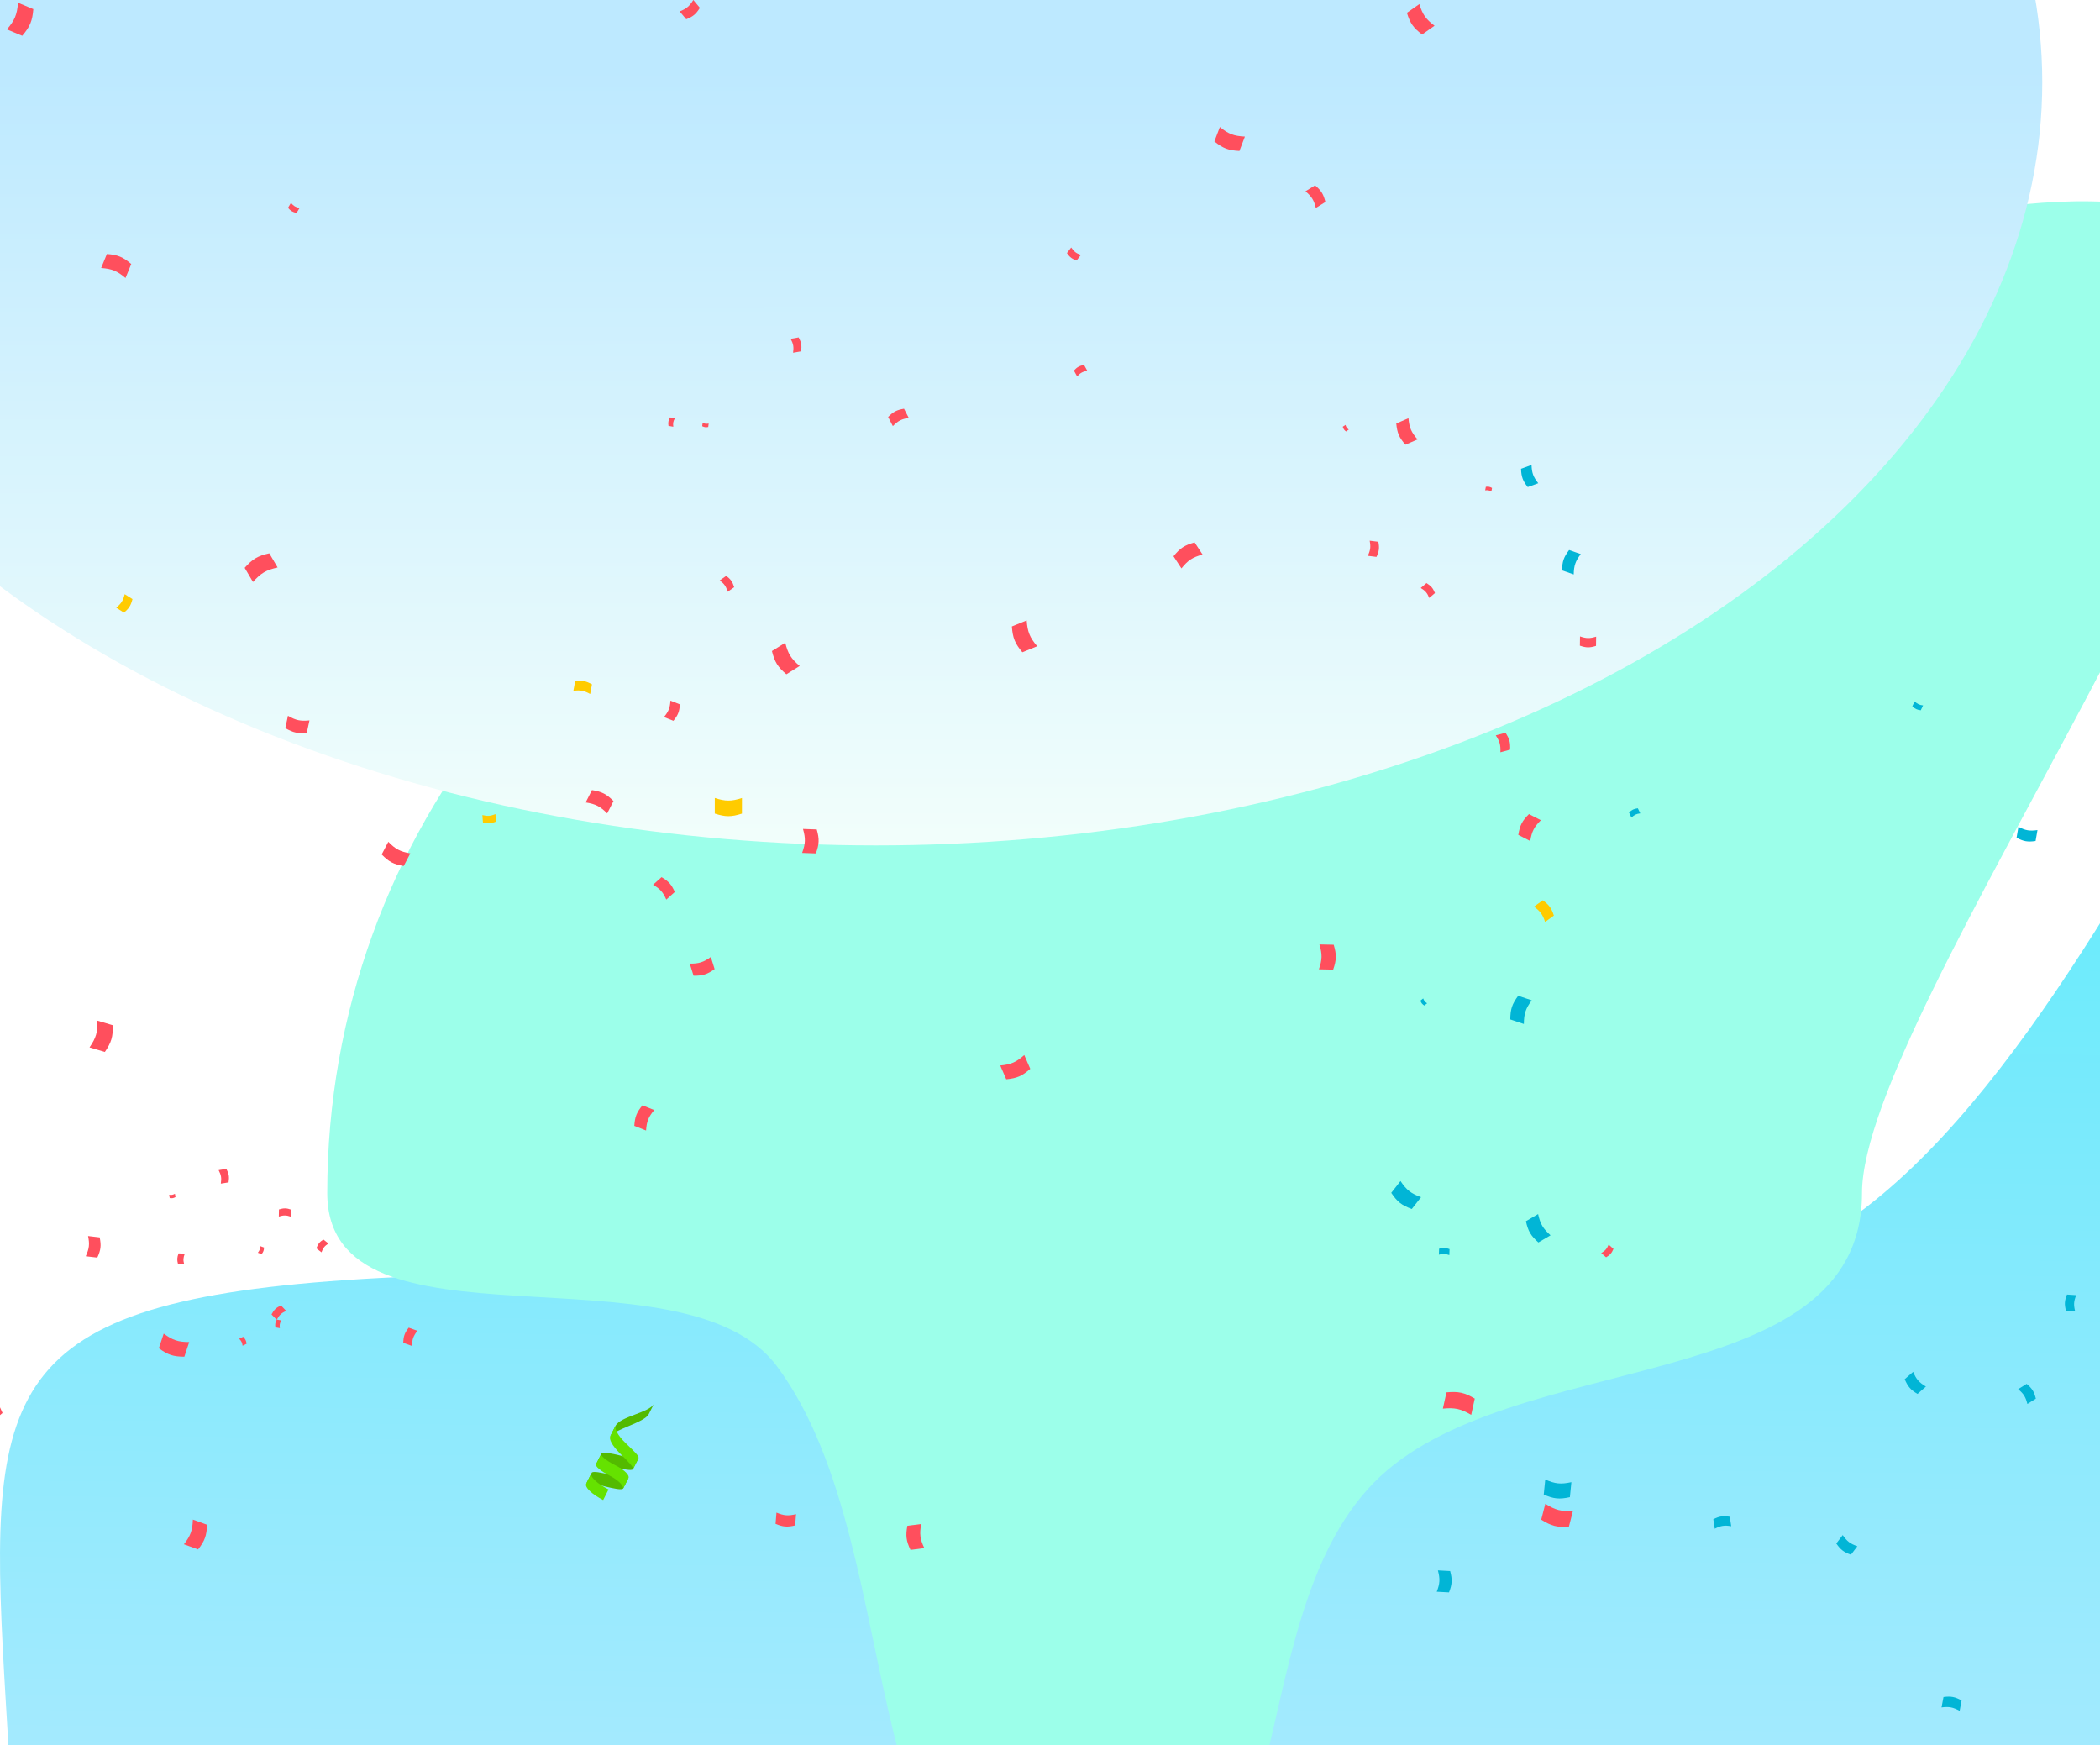 <?xml version="1.0" encoding="UTF-8"?> <svg xmlns="http://www.w3.org/2000/svg" width="1200" height="997" viewBox="0 0 1200 997" fill="none"><g clip-path="url(#clip0_720_102)"><rect width="1200" height="997" fill="white"></rect><g clip-path="url(#clip1_720_102)"><rect width="1200" height="997" transform="matrix(-1 0 0 -1 1200 997)" fill="white"></rect><g filter="url(#filter0_f_720_102)"><path d="M960.769 730.487C-173.443 730.487 11.128 656.546 11.128 1174.83C11.128 1693.12 1048.09 1620.98 1427.89 1174.83C1612.14 958.399 1907.15 275.549 1427.89 223.222C1313.37 210.718 1179.52 730.487 960.769 730.487Z" fill="url(#paint0_linear_720_102)"></path></g><g filter="url(#filter1_f_720_102)"><path d="M187.003 681.637C187.003 578.041 223.424 482.895 284.242 408.137C364.628 309.327 487.635 246.137 625.503 246.137C763.371 246.137 1192.12 43.327 1272.5 142.137C1333.32 216.895 1064 578.041 1064 681.637C1064 799.641 861.746 768.705 785.003 847.137C705.325 928.568 748.863 1117.14 625.503 1117.14C480.779 1117.14 523.864 888.006 444.003 780.637C390.226 708.336 187.003 778.424 187.003 681.637Z" fill="#9CFFEA"></path></g><g filter="url(#filter2_f_720_102)"><path d="M-172.026 -100.577C-241.261 -177.639 -277.756 -272.757 -282.477 -369.014C-288.716 -496.239 -239.445 -625.452 -136.888 -717.592C-34.331 -809.731 149.062 -1247.14 274.895 -1227.36C370.099 -1212.39 411.119 -763.753 480.354 -686.69C559.218 -598.91 388.089 -486.751 383.419 -377.118C378.57 -263.294 536.98 -152.119 445.216 -69.675C337.56 27.046 216.477 -172.193 85.314 -198.69C-3.009 -216.533 -107.342 -28.579 -172.026 -100.577Z" fill="#CBF8F9"></path></g><g filter="url(#filter3_f_720_102)"><ellipse cx="500.5" cy="47" rx="666.5" ry="436" transform="rotate(180 500.5 47)" fill="url(#paint1_linear_720_102)"></ellipse></g><path d="M-14.029 805.706C-8.481 805.113 -5.861 803.941 -1.719 800.208C-0.454 803.035 0.178 804.446 1.439 807.273C-2.703 811.008 -5.322 812.179 -10.871 812.773C-12.133 809.945 -12.765 808.534 -14.029 805.706Z" fill="#FF4F5D"></path><path d="M66.406 347.208C69.305 344.786 70.339 343.141 71.264 339.479C73.039 340.594 73.927 341.153 75.703 342.267C74.775 345.928 73.743 347.575 70.843 349.995C69.07 348.882 68.18 348.324 66.406 347.208Z" fill="#FFCB00"></path><path d="M158.639 324.203C152.04 325.671 149.046 327.434 144.567 332.492C142.663 329.263 141.709 327.647 139.807 324.416C144.289 319.359 147.283 317.593 153.878 316.124C155.783 319.359 156.734 320.971 158.639 324.203Z" fill="#FF4F5D"></path><path d="M337.246 396.479C333.696 394.542 331.651 394.158 327.643 394.674C328.059 392.471 328.263 391.367 328.677 389.163C332.69 388.648 334.731 389.033 338.279 390.968C337.866 393.173 337.659 394.276 337.246 396.479Z" fill="#FFCB00"></path><path d="M401.521 241.518C402.814 242.134 403.546 242.235 404.959 241.974C404.854 242.764 404.8 243.16 404.694 243.949C403.283 244.208 402.55 244.109 401.256 243.491C401.361 242.701 401.413 242.304 401.521 241.518Z" fill="#FF4F5D"></path><path d="M448.722 367.219C450.276 373.495 452.033 376.32 456.975 380.487C453.927 382.384 452.403 383.329 449.358 385.226C444.414 381.054 442.659 378.232 441.104 371.953C444.151 370.061 445.677 369.112 448.722 367.219Z" fill="#FF4F5D"></path><path d="M385.631 238.986C384.666 240.764 384.477 241.792 384.739 243.796C383.636 243.591 383.084 243.491 381.982 243.285C381.714 241.28 381.904 240.255 382.87 238.475C383.973 238.679 384.524 238.784 385.631 238.986Z" fill="#FF4F5D"></path><path d="M415.806 338.076C414.85 334.949 413.884 333.571 411.278 331.599C412.764 330.559 413.506 330.04 414.993 328.999C417.602 330.971 418.565 332.348 419.523 335.475C418.037 336.517 417.292 337.037 415.806 338.076Z" fill="#FF4F5D"></path><path d="M519.275 238.719C515.104 239.413 513.171 240.415 510.2 243.428C509.119 241.343 508.58 240.302 507.499 238.218C510.469 235.207 512.4 234.204 516.573 233.511C517.651 235.593 518.194 236.633 519.275 238.719Z" fill="#FF4F5D"></path><path d="M687.182 316.827C681.422 318.398 678.85 320.08 675.109 324.732C673.293 321.961 672.383 320.574 670.57 317.804C674.313 313.152 676.882 311.469 682.642 309.896C684.459 312.667 685.366 314.054 687.182 316.827Z" fill="#FF4F5D"></path><path d="M768.842 242.73C769.234 244.03 769.631 244.603 770.711 245.425C770.093 245.854 769.783 246.069 769.164 246.497C768.086 245.677 767.687 245.101 767.294 243.802C767.912 243.375 768.223 243.159 768.842 242.73Z" fill="#FF4F5D"></path><path d="M816.715 341.62C815.529 338.756 814.498 337.542 811.859 335.921C813.167 334.804 813.82 334.244 815.131 333.131C817.767 334.755 818.804 335.969 819.988 338.831C818.68 339.947 818.023 340.506 816.715 341.62Z" fill="#FF4F5D"></path><path d="M902.87 363.594C906.481 364.822 908.444 364.85 912.09 363.724C912.062 365.843 912.045 366.901 912.014 369.017C908.368 370.144 906.405 370.114 902.795 368.886C902.825 366.768 902.84 365.71 902.87 363.594Z" fill="#FF4F5D"></path><path d="M781.6 317.547C783.125 314.283 783.353 312.446 782.672 308.91C784.656 309.157 785.648 309.279 787.633 309.526C788.312 313.062 788.084 314.9 786.561 318.165C784.574 317.918 783.582 317.795 781.6 317.547Z" fill="#FF4F5D"></path><path d="M880.508 468.602C876.597 472.505 875.302 475.034 874.427 480.488C871.697 479.089 870.333 478.392 867.606 476.996C868.481 471.541 869.778 469.013 873.686 465.11C876.417 466.508 877.78 467.207 880.508 468.602Z" fill="#FF4F5D"></path><path d="M751.907 118.809C750.797 114.301 749.536 112.277 745.991 109.279C748.18 107.921 749.274 107.24 751.461 105.88C755.007 108.877 756.267 110.906 757.377 115.412C755.191 116.773 754.095 117.452 751.907 118.809Z" fill="#FF4F5D"></path><path d="M915.001 715.904C917.281 714.545 918.18 713.518 919.23 711.077C920.339 712.05 920.89 712.536 922 713.507C920.949 715.944 920.05 716.972 917.771 718.329C916.663 717.361 916.109 716.874 915.001 715.904Z" fill="#FF4F5D"></path><path d="M373.846 634.189C370.517 638.199 369.524 640.69 369.18 645.892C366.495 644.822 365.151 644.288 362.462 643.217C362.805 638.016 363.796 635.523 367.126 631.51C369.814 632.581 371.16 633.114 373.846 634.189Z" fill="#FF4F5D"></path><path d="M571.571 608.743C577.739 608.143 580.659 606.873 585.3 602.772C586.671 605.923 587.357 607.499 588.727 610.649C584.082 614.753 581.164 616.024 575 616.623C573.631 613.47 572.943 611.894 571.571 608.743Z" fill="#FF4F5D"></path><path d="M458.36 487.288C460.307 481.965 460.414 479.052 458.862 473.598C462.005 473.713 463.579 473.77 466.719 473.885C468.269 479.336 468.162 482.252 466.22 487.575C463.077 487.461 461.506 487.403 458.36 487.288Z" fill="#FF4F5D"></path><path d="M804.825 238.94C805.336 244.376 806.449 246.954 810.053 251.056C807.271 252.256 805.88 252.858 803.096 254.055C799.494 249.953 798.379 247.375 797.87 241.939C800.652 240.739 802.043 240.139 804.825 238.94Z" fill="#FF4F5D"></path><path d="M388.388 6.529C392.294 4.954 393.952 3.563 396.188 -0C397.686 1.788 398.437 2.686 399.938 4.476C397.699 8.04 396.04 9.431 392.137 11.005C390.637 9.215 389.887 8.318 388.388 6.529Z" fill="#FF4F5D"></path><path d="M166.257 115.93C167.809 117.717 168.851 118.34 171.152 118.876C170.479 120.002 170.141 120.565 169.462 121.688C167.158 121.155 166.117 120.528 164.561 118.744C165.24 117.619 165.579 117.055 166.257 115.93Z" fill="#FF4F5D"></path><path d="M443.697 864.189C447.989 865.968 450.372 866.157 454.889 865.079C454.685 867.648 454.584 868.932 454.378 871.503C449.861 872.582 447.478 872.391 443.183 870.614C443.388 868.044 443.493 866.758 443.697 864.189Z" fill="#FF4F5D"></path><path d="M526.419 870.698C525.358 876.351 525.732 879.288 528.191 884.49C525.024 884.895 523.441 885.101 520.274 885.507C517.815 880.304 517.438 877.37 518.499 871.714C521.669 871.307 523.252 871.104 526.419 870.698Z" fill="#FF4F5D"></path><path d="M586.677 354.458C587.157 361.03 588.432 364.168 592.678 369.208C589.293 370.586 587.599 371.274 584.211 372.653C579.968 367.613 578.691 364.477 578.21 357.903C581.596 356.526 583.291 355.839 586.677 354.458Z" fill="#FF4F5D"></path><path d="M621.297 211.824C618.602 212.348 617.366 213.03 615.493 215.032C614.756 213.701 614.385 213.034 613.649 211.7C615.526 209.698 616.761 209.014 619.454 208.492C620.192 209.827 620.56 210.49 621.297 211.824Z" fill="#FF4F5D"></path><path d="M3.963 16.797C8.403 11.614 9.75 8.37 10.301 1.572C13.799 3.026 15.547 3.753 19.043 5.209C18.488 12.01 17.141 15.252 12.703 20.438C9.207 18.98 7.46 18.252 3.963 16.797Z" fill="#FF4F5D"></path><path d="M221.898 480.957C226.006 485.161 228.684 486.568 234.477 487.56C232.958 490.447 232.203 491.891 230.685 494.78C224.893 493.786 222.217 492.38 218.108 488.176C219.623 485.288 220.384 483.845 221.898 480.957Z" fill="#FF4F5D"></path><path d="M394.152 550.542C399.371 550.593 401.936 549.789 406.191 546.768C407.058 549.534 407.492 550.913 408.357 553.682C404.101 556.702 401.537 557.503 396.317 557.45C395.449 554.686 395.019 553.304 394.152 550.542Z" fill="#FF4F5D"></path><path d="M346.965 464.719C342.923 460.681 340.305 459.344 334.663 458.446C336.103 455.622 336.823 454.211 338.263 451.386C343.905 452.284 346.524 453.618 350.566 457.659C349.124 460.485 348.404 461.894 346.965 464.719Z" fill="#FF4F5D"></path><path d="M238.512 760.314C236.185 763.322 235.523 765.159 235.403 768.959C233.419 768.246 232.425 767.888 230.439 767.176C230.563 763.374 231.223 761.537 233.551 758.531C235.534 759.243 236.525 759.601 238.512 760.314Z" fill="#FF4F5D"></path><path d="M379.406 409.676C382.063 406.455 382.853 404.456 383.114 400.291C385.269 401.144 386.346 401.571 388.502 402.422C388.24 406.586 387.45 408.585 384.795 411.805C382.64 410.953 381.563 410.529 379.406 409.676Z" fill="#FF4F5D"></path><path d="M408.453 455.898C414.561 457.887 417.863 457.893 423.977 455.919C423.974 459.482 423.97 461.262 423.966 464.828C417.853 466.801 414.553 466.796 408.442 464.809C408.448 461.247 408.449 459.461 408.453 455.898Z" fill="#FFCB00"></path><path d="M105.586 716.262C104.677 718.641 104.609 719.951 105.271 722.412C103.859 722.338 103.153 722.302 101.738 722.231C101.078 719.772 101.147 718.463 102.056 716.082C103.467 716.154 104.174 716.189 105.586 716.262Z" fill="#FF4F5D"></path><path d="M96.651 682.606C98.023 682.804 98.727 682.682 99.951 682.036C100.083 682.793 100.147 683.172 100.279 683.93C99.055 684.576 98.351 684.695 96.978 684.502C96.847 683.742 96.782 683.364 96.651 682.606Z" fill="#FF4F5D"></path><path d="M105.096 882.294C108.913 877.391 110.003 874.387 110.215 868.178C113.456 869.352 115.077 869.938 118.318 871.115C118.104 877.324 117.016 880.327 113.2 885.23C109.959 884.055 108.338 883.47 105.096 882.294Z" fill="#FF4F5D"></path><path d="M164.545 408.951C169.047 411.555 171.659 412.115 176.836 411.582C176.228 414.405 175.927 415.814 175.323 418.635C170.148 419.167 167.535 418.608 163.034 416.002C163.642 413.181 163.945 411.768 164.545 408.951Z" fill="#FF4F5D"></path><path d="M160.715 754.373C159.832 756.017 159.659 756.958 159.909 758.81C158.889 758.622 158.379 758.532 157.36 758.344C157.114 756.496 157.283 755.551 158.17 753.907C159.189 754.095 159.698 754.188 160.715 754.373Z" fill="#FF4F5D"></path><path d="M166.395 695.184C163.627 694.229 162.124 694.199 159.326 695.047C159.356 693.425 159.373 692.613 159.404 690.989C162.203 690.14 163.707 690.169 166.475 691.126C166.442 692.748 166.424 693.56 166.395 695.184Z" fill="#FF4F5D"></path><path d="M93.548 761.929C98.665 765.689 101.763 766.716 108.113 766.761C107.003 770.106 106.45 771.776 105.338 775.119C98.989 775.077 95.889 774.047 90.771 770.286C91.883 766.943 92.435 765.274 93.548 761.929Z" fill="#FF4F5D"></path><path d="M453.195 201.518C453.664 198.211 453.367 196.517 451.805 193.566C453.631 193.245 454.544 193.089 456.369 192.769C457.932 195.719 458.226 197.411 457.759 200.718C455.935 201.038 455.02 201.199 453.195 201.518Z" fill="#FF4F5D"></path><path d="M163.502 748.914C160.72 750.247 159.572 751.34 158.1 754.054C156.92 752.815 156.332 752.194 155.15 750.954C156.622 748.242 157.77 747.148 160.553 745.815C161.732 747.054 162.321 747.676 163.502 748.914Z" fill="#FF4F5D"></path><path d="M51.157 598.406C54.883 592.973 55.847 589.725 55.679 583.137C59.186 584.178 60.936 584.697 64.443 585.737C64.609 592.321 63.647 595.569 59.919 601.001C56.415 599.962 54.66 599.445 51.157 598.406Z" fill="#FF4F5D"></path><path d="M48.993 717.722C50.994 713.35 51.281 710.893 50.335 706.179C52.985 706.485 54.31 706.64 56.96 706.951C57.907 711.662 57.62 714.117 55.617 718.49C52.969 718.182 51.643 718.028 48.993 717.722Z" fill="#FF4F5D"></path><path d="M126.181 676.244C126.671 673.048 126.402 671.407 124.927 668.529C126.696 668.245 127.583 668.098 129.353 667.812C130.832 670.685 131.098 672.329 130.607 675.524C128.834 675.81 127.95 675.956 126.181 676.244Z" fill="#FF4F5D"></path><path d="M147.339 715.712C148.36 714.402 148.651 713.601 148.71 711.941C149.574 712.257 150.004 712.415 150.871 712.727C150.813 714.387 150.522 715.188 149.501 716.498C148.638 716.183 148.203 716.024 147.339 715.712Z" fill="#FF4F5D"></path><path d="M275.647 465.676C278.654 466.404 280.242 466.286 283.102 465.11C283.232 466.822 283.299 467.679 283.428 469.39C280.565 470.565 278.978 470.685 275.971 469.955C275.841 468.244 275.779 467.39 275.647 465.676Z" fill="#FFCB00"></path><path d="M138.624 768.845C138.365 767.029 137.949 766.184 136.673 764.865C137.589 764.417 138.045 764.192 138.959 763.745C140.236 765.061 140.652 765.906 140.91 767.725C140 768.174 139.539 768.397 138.624 768.845Z" fill="#FF4F5D"></path><path d="M71.719 158.823C66.969 154.796 64.006 153.581 57.799 153.107C59.112 149.912 59.77 148.313 61.083 145.117C67.29 145.589 70.25 146.808 75 150.833C73.688 154.031 73.029 155.627 71.719 158.823Z" fill="#FF4F5D"></path><path d="M187.668 710.432C185.461 711.914 184.613 712.986 183.692 715.485C182.534 714.571 181.952 714.114 180.791 713.2C181.713 710.706 182.56 709.63 184.767 708.149C185.929 709.062 186.507 709.519 187.668 710.432Z" fill="#FF4F5D"></path><path d="M380.738 513.952C378.84 509.651 377.233 507.851 373.175 505.483C375.119 503.745 376.091 502.876 378.036 501.14C382.092 503.507 383.702 505.308 385.598 509.606C383.656 511.345 382.682 512.212 380.738 513.952Z" fill="#FF4F5D"></path><path d="M612.106 141.405C613.741 143.784 614.919 144.69 617.639 145.651C616.661 146.925 616.175 147.557 615.201 148.829C612.481 147.864 611.303 146.96 609.668 144.583C610.646 143.312 611.132 142.677 612.106 141.405Z" fill="#FF4F5D"></path><path d="M697.064 72.573C701.999 76.549 705.044 77.708 711.371 78.028C710.12 81.317 709.49 82.96 708.241 86.246C701.913 85.921 698.868 84.761 693.93 80.788C695.183 77.503 695.81 75.858 697.064 72.573Z" fill="#FF4F5D"></path><path d="M811.057 2.323C812.898 8.302 814.747 10.939 819.746 14.699C816.905 16.695 815.486 17.693 812.644 19.688C807.642 15.926 805.795 13.292 803.953 7.311C806.793 5.314 808.216 4.317 811.057 2.323Z" fill="#FF4F5D"></path><path d="M883.04 859.144C888.737 862.761 892.099 863.625 898.83 863.211C897.896 866.837 897.43 868.649 896.495 872.274C889.76 872.688 886.404 871.823 880.706 868.21C881.64 864.581 882.106 862.768 883.04 859.144Z" fill="#FF4F5D"></path><path d="M840.687 808.348C834.77 804.88 831.326 804.122 824.504 804.79C825.319 801.074 825.73 799.214 826.547 795.499C833.369 794.835 836.814 795.593 842.73 799.056C841.911 802.776 841.503 804.63 840.687 808.348Z" fill="#FF4F5D"></path><path d="M753.653 553.786C755.587 548.232 755.652 545.204 753.956 539.573C757.221 539.64 758.852 539.677 762.118 539.747C763.81 545.379 763.745 548.404 761.813 553.962C758.548 553.892 756.917 553.856 753.653 553.786Z" fill="#FF4F5D"></path><path d="M882.917 526.739C881.535 522.489 880.18 520.628 876.567 518.003C878.57 516.543 879.572 515.815 881.581 514.356C885.197 516.982 886.547 518.843 887.932 523.092C885.928 524.55 884.924 525.279 882.917 526.739Z" fill="#FFCB00"></path><path d="M852.204 280.821C850.9 280.105 850.147 279.964 848.669 280.149C848.823 279.336 848.899 278.93 849.057 278.117C850.534 277.932 851.287 278.075 852.592 278.792C852.437 279.603 852.359 280.01 852.204 280.821Z" fill="#FF4F5D"></path><path d="M857.369 429.805C857.565 425.665 857.006 423.607 854.733 420.138C856.952 419.534 858.065 419.23 860.283 418.625C862.555 422.094 863.116 424.152 862.918 428.292C860.699 428.897 859.591 429.201 857.369 429.805Z" fill="#FF4F5D"></path><path d="M1093.22 783.791C1095.02 788.027 1096.58 789.812 1100.53 792.183C1098.6 793.864 1097.64 794.703 1095.71 796.381C1091.76 794.01 1090.21 792.225 1088.4 787.989C1090.33 786.309 1091.29 785.469 1093.22 783.791Z" fill="#01B5D6"></path><path d="M1052.98 877.032C1055.46 880.618 1057.24 881.98 1061.35 883.429C1059.88 885.35 1059.15 886.31 1057.68 888.232C1053.57 886.782 1051.79 885.421 1049.31 881.836C1050.78 879.914 1051.51 878.954 1052.98 877.032Z" fill="#01B5D6"></path><path d="M878.919 693.624C880.174 699.31 881.688 701.89 886.041 705.757C883.254 707.391 881.864 708.209 879.078 709.845C874.726 705.98 873.21 703.399 871.955 697.714C874.74 696.079 876.133 695.26 878.919 693.624Z" fill="#01B5D6"></path><path d="M828.183 717.067C825.865 716.214 824.593 716.166 822.215 716.837C822.27 715.467 822.297 714.782 822.35 713.412C824.728 712.74 825.997 712.789 828.317 713.641C828.263 715.01 828.235 715.696 828.183 717.067Z" fill="#01B5D6"></path><path d="M821.008 909.399C822.821 904.68 822.96 902.085 821.66 897.202C824.46 897.351 825.86 897.427 828.66 897.575C829.961 902.459 829.821 905.054 828.007 909.771C825.208 909.621 823.808 909.547 821.008 909.399Z" fill="#01B5D6"></path><path d="M875.292 571.506C871.789 576.248 870.832 579.126 870.782 585.019C867.678 583.986 866.126 583.468 863.023 582.43C863.075 576.536 864.034 573.661 867.535 568.918C870.636 569.952 872.187 570.471 875.292 571.506Z" fill="#01B5D6"></path><path d="M875.161 265.621C875.338 270.228 876.153 272.452 878.999 276.077C876.596 276.959 875.397 277.399 872.996 278.278C870.152 274.654 869.336 272.429 869.16 267.822C871.562 266.944 872.761 266.504 875.161 265.621Z" fill="#01B5D6"></path><path d="M903.31 316.558C900.238 320.618 899.379 323.093 899.274 328.182C896.603 327.256 895.269 326.792 892.602 325.865C892.706 320.774 893.566 318.301 896.638 314.238C899.309 315.165 900.643 315.631 903.31 316.558Z" fill="#01B5D6"></path><path d="M1153.39 472.368C1157.43 474.494 1159.75 474.893 1164.27 474.241C1163.84 476.739 1163.63 477.989 1163.19 480.487C1158.67 481.136 1156.36 480.736 1152.32 478.609C1152.75 476.114 1152.96 474.864 1153.39 472.368Z" fill="#01B5D6"></path><path d="M1094.07 400.727C1095.68 402.247 1096.71 402.736 1098.91 403.023C1098.38 404.133 1098.12 404.69 1097.59 405.8C1095.39 405.514 1094.36 405.024 1092.75 403.503C1093.28 402.391 1093.54 401.835 1094.07 400.727Z" fill="#01B5D6"></path><path d="M1186.4 739.958C1184.99 743.488 1184.86 745.438 1185.79 749.123C1183.69 748.983 1182.64 748.914 1180.53 748.772C1179.6 745.088 1179.73 743.139 1181.14 739.608C1183.24 739.747 1184.3 739.819 1186.4 739.958Z" fill="#01B5D6"></path><path d="M1158.5 802.117C1157.51 798.119 1156.39 796.324 1153.24 793.671C1155.17 792.461 1156.15 791.858 1158.09 790.646C1161.23 793.3 1162.36 795.096 1163.35 799.095C1161.41 800.304 1160.44 800.91 1158.5 802.117Z" fill="#01B5D6"></path><path d="M1119.79 977.46C1115.97 975.368 1113.76 974.949 1109.44 975.498C1109.89 973.122 1110.12 971.934 1110.57 969.559C1114.89 969.011 1117.09 969.43 1120.91 971.523C1120.46 973.899 1120.24 975.084 1119.79 977.46Z" fill="#01B5D6"></path><path d="M937.29 464.688C935 464.997 933.929 465.509 932.255 467.103C931.701 465.947 931.423 465.369 930.869 464.213C932.544 462.621 933.615 462.106 935.905 461.798C936.458 462.954 936.736 463.532 937.29 464.688Z" fill="#01B5D6"></path><path d="M813.25 570.422C813.774 571.801 814.249 572.392 815.483 573.2C814.845 573.713 814.526 573.969 813.887 574.482C812.657 573.674 812.179 573.083 811.654 571.705C812.293 571.191 812.612 570.936 813.25 570.422Z" fill="#01B5D6"></path><path d="M800.293 674.766C803.738 679.893 806.237 681.857 812.036 683.988C809.919 686.682 808.86 688.031 806.742 690.727C800.943 688.597 798.444 686.635 795 681.506C797.115 678.81 798.174 677.462 800.293 674.766Z" fill="#01B5D6"></path><path d="M883.006 845.298C888.691 847.795 891.871 848.113 897.938 846.799C897.596 850.228 897.424 851.942 897.078 855.37C891.009 856.687 887.831 856.366 882.143 853.87C882.49 850.442 882.661 848.726 883.006 845.298Z" fill="#01B5D6"></path><path d="M989.272 871.958C985.384 871.319 983.379 871.625 979.857 873.388C979.526 871.226 979.362 870.146 979.033 867.985C982.558 866.218 984.56 865.914 988.453 866.552C988.779 868.715 988.944 869.796 989.272 871.958Z" fill="#01B5D6"></path><path d="M335.013 847.561C335.882 845.793 354.866 852.683 356.129 850.353L359.123 844.43C358.476 845.813 339.361 839.168 338.113 841.443L335.013 847.561Z" fill="#53BA00"></path><path d="M334.987 847.612C333.879 849.792 338.771 854.023 344.664 857.013L347.734 850.958C341.841 847.968 336.869 843.901 338.052 841.568C338.052 841.568 335.515 846.572 334.987 847.612Z" fill="#65E200"></path><path d="M340.599 836.54C341.468 834.772 360.452 841.663 361.715 839.332L364.709 833.41C364.061 834.792 344.947 828.147 343.698 830.423L340.599 836.54Z" fill="#53BA00"></path><path d="M348.597 820.785C350.664 816.716 368.273 812.739 370.705 807.95L373.699 802.027C371.124 807.117 354.49 809.165 351.7 814.676L348.597 820.785Z" fill="#53BA00"></path><path d="M340.573 836.592C340.074 837.569 342.693 840.218 348.587 843.209C354.48 846.2 356.519 849.576 356.067 850.464C356.067 850.464 358.419 845.819 359.137 844.409C359.789 843.121 357.55 840.145 351.656 837.154C345.763 834.163 343.093 831.616 343.638 830.549C343.638 830.549 341.101 835.552 340.573 836.592Z" fill="#65E200"></path><path d="M348.803 820.368C347.853 822.246 349.678 825.791 354.406 830.501C359.087 835.161 362.206 838.373 361.754 839.261C361.754 839.261 364.112 834.618 364.824 833.206C365.476 831.918 362.21 829.052 357.476 824.446C352.792 819.885 350.997 816.045 351.868 814.325C351.868 814.325 349.331 819.328 348.803 820.368Z" fill="#65E200"></path></g></g><defs><filter id="filter0_f_720_102" x="-620" y="-397" width="2928" height="2554" filterUnits="userSpaceOnUse" color-interpolation-filters="sRGB"><feFlood flood-opacity="0" result="BackgroundImageFix"></feFlood><feBlend mode="normal" in="SourceGraphic" in2="BackgroundImageFix" result="shape"></feBlend><feGaussianBlur stdDeviation="310" result="effect1_foregroundBlur_720_102"></feGaussianBlur></filter><filter id="filter1_f_720_102" x="-432.998" y="-505" width="2334.44" height="2242.14" filterUnits="userSpaceOnUse" color-interpolation-filters="sRGB"><feFlood flood-opacity="0" result="BackgroundImageFix"></feFlood><feBlend mode="normal" in="SourceGraphic" in2="BackgroundImageFix" result="shape"></feBlend><feGaussianBlur stdDeviation="310" result="effect1_foregroundBlur_720_102"></feGaussianBlur></filter><filter id="filter2_f_720_102" x="-903.004" y="-1848.01" width="2024.1" height="2424.63" filterUnits="userSpaceOnUse" color-interpolation-filters="sRGB"><feFlood flood-opacity="0" result="BackgroundImageFix"></feFlood><feBlend mode="normal" in="SourceGraphic" in2="BackgroundImageFix" result="shape"></feBlend><feGaussianBlur stdDeviation="310" result="effect1_foregroundBlur_720_102"></feGaussianBlur></filter><filter id="filter3_f_720_102" x="-586" y="-809" width="2173" height="1712" filterUnits="userSpaceOnUse" color-interpolation-filters="sRGB"><feFlood flood-opacity="0" result="BackgroundImageFix"></feFlood><feBlend mode="normal" in="SourceGraphic" in2="BackgroundImageFix" result="shape"></feBlend><feGaussianBlur stdDeviation="210" result="effect1_foregroundBlur_720_102"></feGaussianBlur></filter><linearGradient id="paint0_linear_720_102" x1="844" y1="1227.28" x2="860.177" y2="-88.195" gradientUnits="userSpaceOnUse"><stop stop-color="#BDE9FF"></stop><stop offset="0.956" stop-color="#2DECF9"></stop></linearGradient><linearGradient id="paint1_linear_720_102" x1="500" y1="-408.5" x2="500.5" y2="483" gradientUnits="userSpaceOnUse"><stop stop-color="#F4FFFB"></stop><stop offset="0.52" stop-color="#BDE9FF"></stop></linearGradient><clipPath id="clip0_720_102"><rect width="1200" height="997" fill="white"></rect></clipPath><clipPath id="clip1_720_102"><rect width="1200" height="997" fill="white" transform="matrix(-1 0 0 -1 1200 997)"></rect></clipPath></defs></svg> 